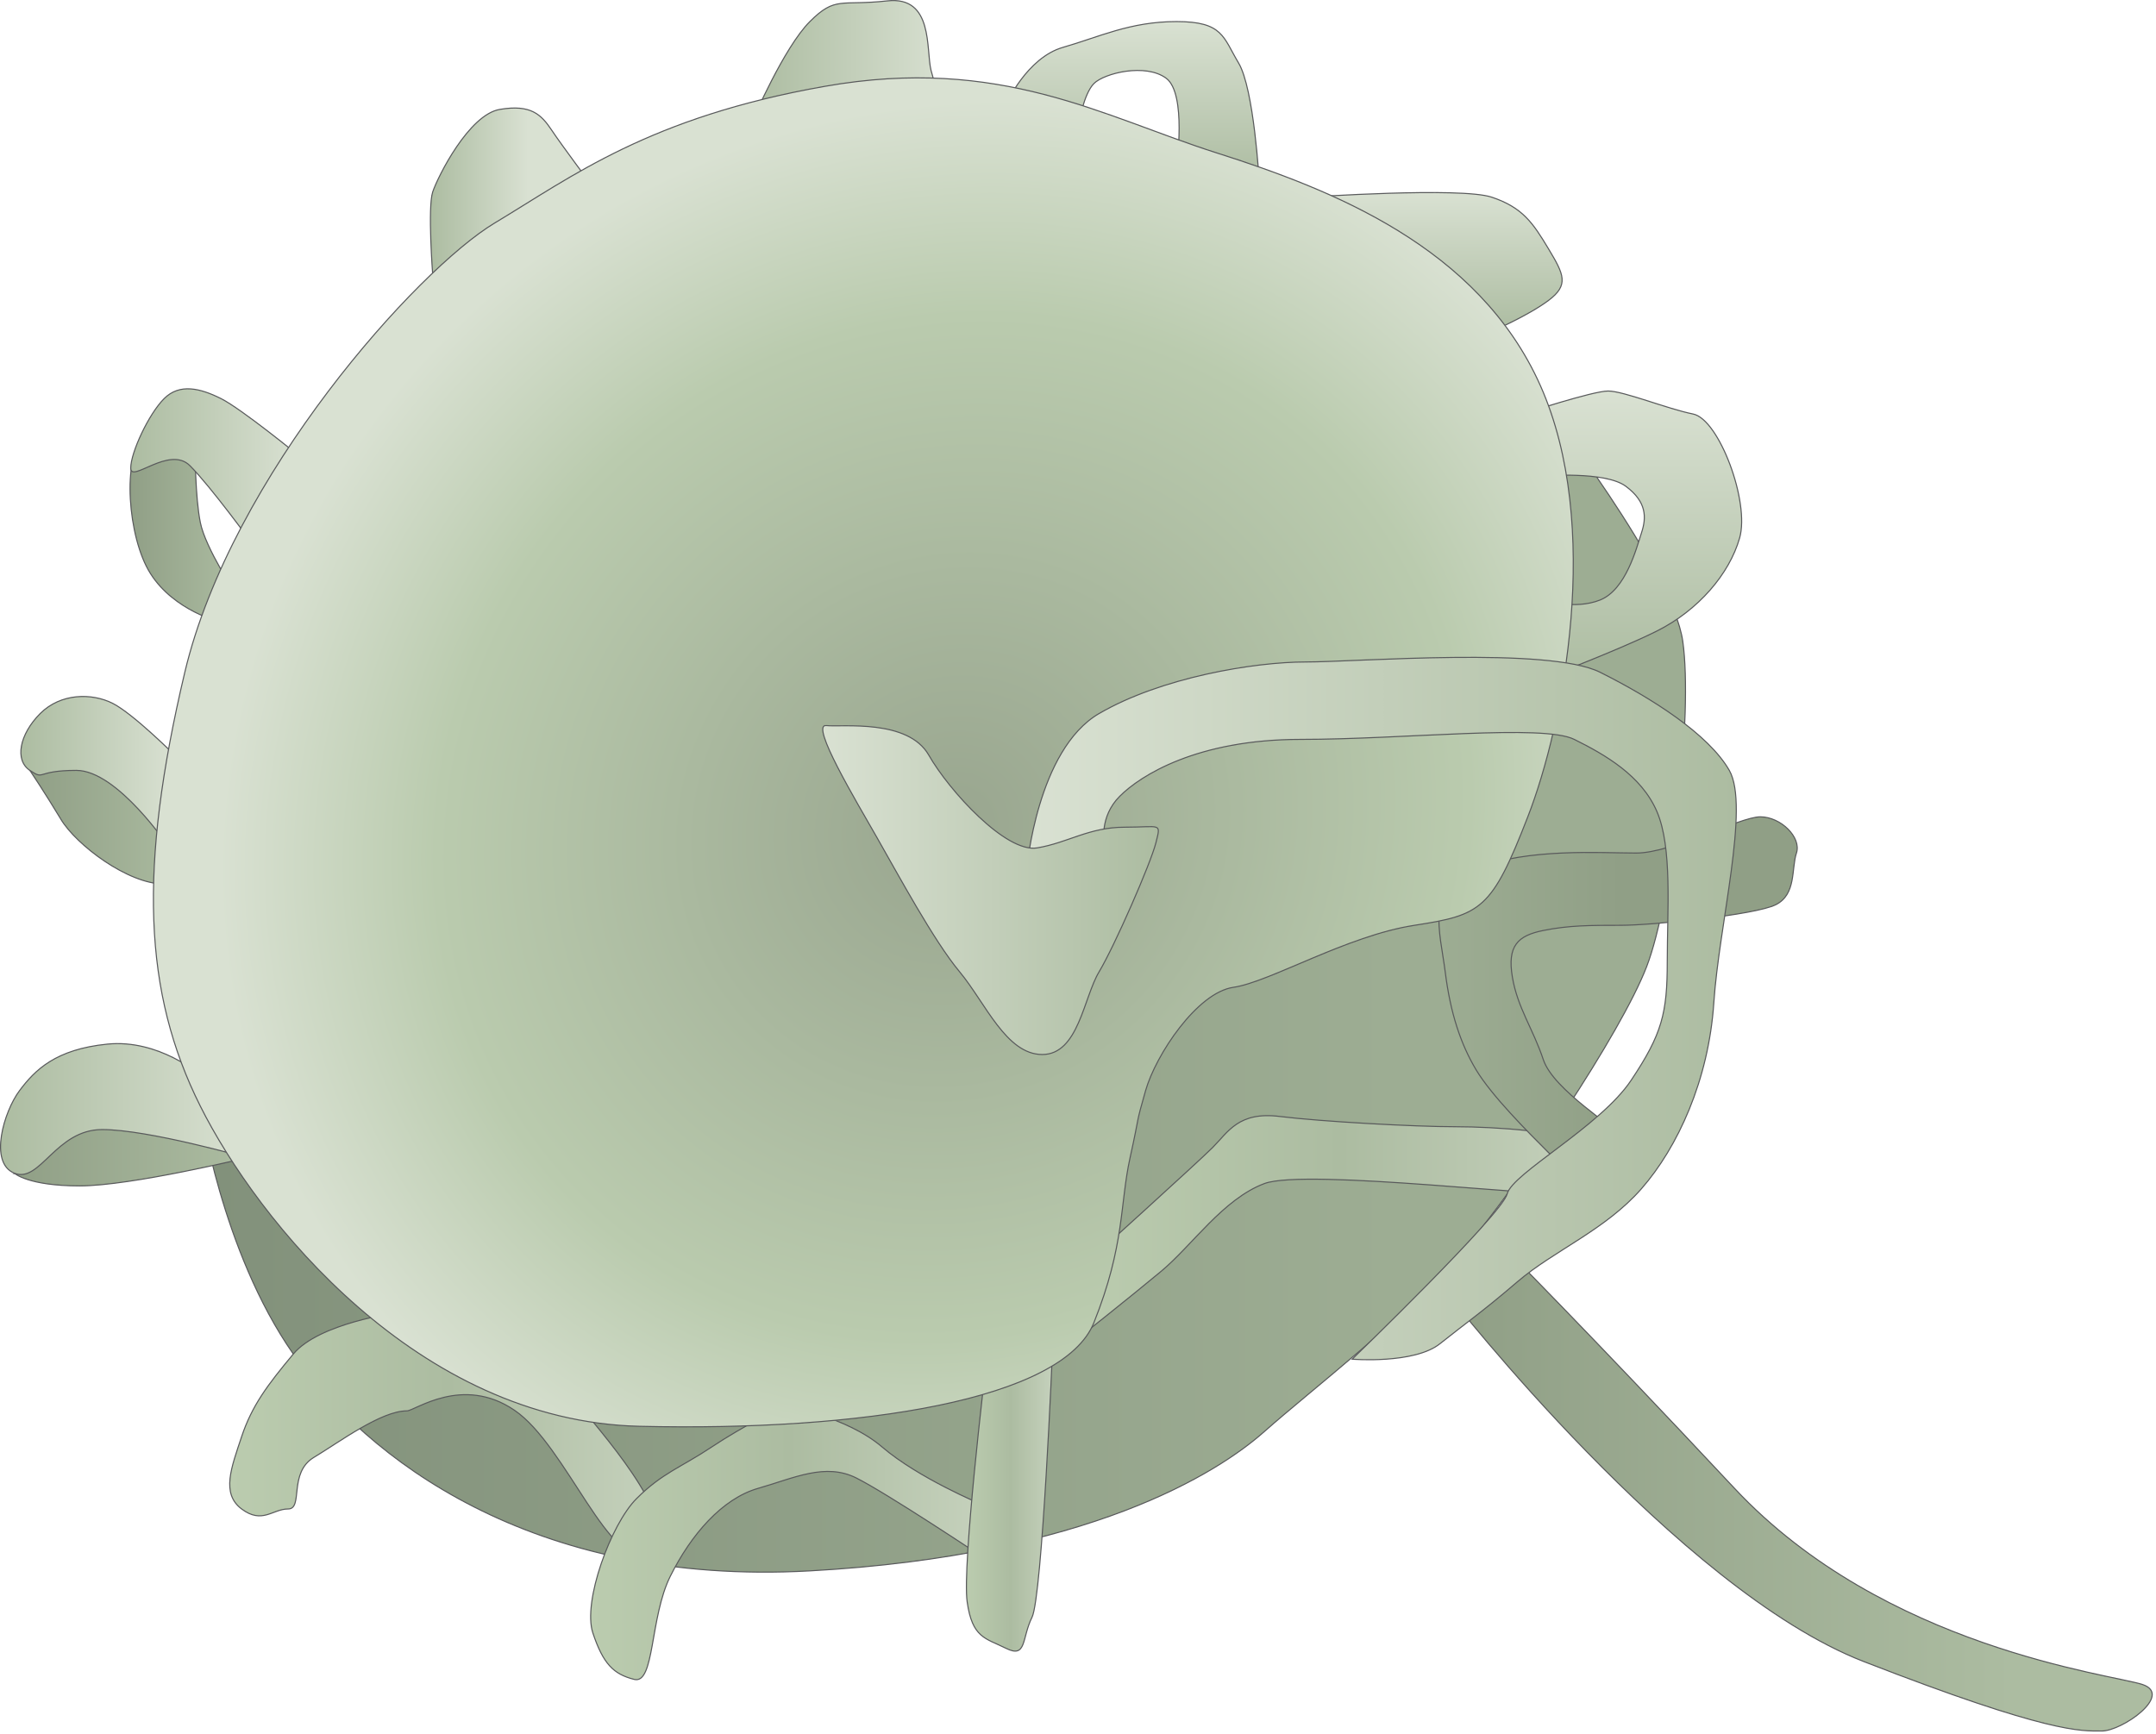 
        <svg xmlns:rdf="http://www.w3.org/1999/02/22-rdf-syntax-ns#" xmlns="http://www.w3.org/2000/svg" xmlns:cc="http://creativecommons.org/ns#" xmlns:xlink="http://www.w3.org/1999/xlink" xmlns:dc="http://purl.org/dc/elements/1.1/" x="0px" y="0px" width="501" height="403" viewBox="0 0 501 403" xml:space="preserve">
            <title>Pfiesteria piscicida (Dinoflagellate)</title>
            <desc xmlns:ian_image_library="https://ian.umces.edu/media-library/">
                <ian_image_library:title>Pfiesteria piscicida (Dinoflagellate)</ian_image_library:title>
                <ian_image_library:descr>Illustration of Pfiesteria piscicida (Dinoflagellate) , responsible for many harmful algal blooms in the 1980s and 1990s on the coast of North Carolina and Maryland. The species name piscicida means "fish-killer."</ian_image_library:descr>
                <ian_image_library:scene>
                    <ian_image_library:contains>microalgae, algae, Pfiesteria, Dinoflagellate, Protista, Dinoflagellata, Dinophyceae, Pfiesteriaceae, P. piscicida</ian_image_library:contains>
                    <ian_image_library:when>2004-03-05</ian_image_library:when>
                </ian_image_library:scene>
            </desc>
            
 <defs></defs>
 <linearGradient id="ian_symbols_c58854b5e7d054c405d2f48e1fcb4b91" y2="345.9" gradientUnits="userSpaceOnUse" x2="500.12" y1="345.9" x1="337.02">
  <stop stop-color="#909F86" offset=".006"/>
  <stop stop-color="#ACBCA1" offset=".803"/>
 </linearGradient>
 <path stroke="#58595B" stroke-width=".25" d="m488.38 402.31c-4.805 0-12.105.649-55.321-16.158-43.216-16.793-96.033-84.672-96.033-84.672l12.011-11.997s19.195 19.203 54.008 56.417c34.806 37.201 87.636 43.223 94.828 45.604 7.18 2.41-4.71 10.81-9.5 10.81z" fill="url(#ian_symbols_c58854b5e7d054c405d2f48e1fcb4b91)"/>
 <linearGradient id="ian_symbols_246ee0b8bb173af40159aa8f10bae1f2" y2="217.01" gradientUnits="userSpaceOnUse" x2="391.67" y1="217.01" x1="46.55">
  <stop stop-color="#82917B" offset=".006"/>
  <stop stop-color="#9DAD93" offset=".803"/>
 </linearGradient>
 <path stroke="#58595B" stroke-width=".25" d="m293.82 332.7c10.799-9.601 32.951-26.409 46.159-42.011 13.201-15.61 36.646-50.416 42.654-66.012 6.009-15.609 10.806-58.832 8.403-75.633-2.395-16.787-32.416-55.212-32.416-55.212l-28.791-25.197-283.27 188.44s4.804 33.602 21.598 57.615c16.814 24 55.232 54.001 120.04 50.402 64.8-3.59 94.83-22.81 105.63-32.4z" fill="url(#ian_symbols_246ee0b8bb173af40159aa8f10bae1f2)"/>
 <linearGradient id="ian_symbols_3ccd5c7a6099afe4d5566e1d2562aebd" y2="13.964" gradientUnits="userSpaceOnUse" x2="220.59" y1="13.964" x1="174.98">
  <stop stop-color="#ACBCA1" offset="0"/>
  <stop stop-color="#D9E1D2" offset="1"/>
 </linearGradient>
 <path stroke="#58595B" stroke-width=".25" d="m206.19.204c-10.806 1.198-12.004-1.19-17.999 4.811-6.015 5.995-13.207 22.789-13.207 22.789h45.611s-3.059-6.651-4.243-11.435c-1.21-4.811.64-17.355-10.16-16.165z" fill="url(#ian_symbols_3ccd5c7a6099afe4d5566e1d2562aebd)"/>
 <linearGradient id="ian_symbols_c554a9973b9691942d7d5f466a08e7a3" y2="44.463" gradientUnits="userSpaceOnUse" x2="137.76" y1="44.463" x1="100.02">
  <stop stop-color="#ACBCA1" offset="0"/>
  <stop stop-color="#D9E1D2" offset=".601"/>
 </linearGradient>
 <path stroke="#58595B" stroke-width=".25" d="m137.76 43.42s-7.192-9.602-9.594-13.214c-2.409-3.593-4.812-5.995-12.004-4.784-7.192 1.191-14.412 15.59-15.616 19.189-1.184 3.613 0 19.209 0 19.209l37.21-20.4z" fill="url(#ian_symbols_c554a9973b9691942d7d5f466a08e7a3)"/>
 <linearGradient id="ian_symbols_09d5528bdf31d014914d52715273bc7b" y2="42.209" gradientUnits="userSpaceOnUse" x2="263.21" y1="5.015" x1="263.21">
  <stop stop-color="#D9E1D2" offset=".006"/>
  <stop stop-color="#ACBCA1" offset="1"/>
 </linearGradient>
 <path stroke="#58595B" stroke-width=".25" d="m233.8 24.211s4.805-10.792 13.194-13.201c8.403-2.402 15.604-5.995 26.402-5.995 10.805 0 10.805 3.593 14.404 9.601 3.613 5.995 4.812 27.593 4.812 27.593l-19.216-3.593s2.401-16.807-2.382-20.414c-4.812-3.586-14.412-1.198-16.814 1.211-2.402 2.396-3.593 9.595-3.593 9.595l-16.8-4.797z" fill="url(#ian_symbols_09d5528bdf31d014914d52715273bc7b)"/>
 <linearGradient id="ian_symbols_77fbecdef78621e41969861c6e5dac19" y2="77.022" gradientUnits="userSpaceOnUse" x2="333.54" y1="44.755" x1="333.54">
  <stop stop-color="#D9E1D2" offset=".006"/>
  <stop stop-color="#ACBCA1" offset="1"/>
 </linearGradient>
 <path stroke="#58595B" stroke-width=".25" d="m304.07 45.822s35.354-2.402 42.56 0c7.199 2.402 9.595 5.995 13.201 12.003 3.606 5.995 4.804 8.397 0 12.003-4.811 3.6-13.201 7.192-13.201 7.192l-42.56-31.198z" fill="url(#ian_symbols_77fbecdef78621e41969861c6e5dac19)"/>
 <linearGradient id="ian_symbols_95008f43dd409234d1b82770c09dc820" y2="122.35" gradientUnits="userSpaceOnUse" x2="54.946" y1="122.35" x1="30.221">
  <stop stop-color="#909F86" offset="0"/>
  <stop stop-color="#ACBCA1" offset="1"/>
 </linearGradient>
 <path stroke="#58595B" stroke-width=".25" d="m50.149 144.24s-11.348-3.045-16.151-12.646c-4.804-9.608-5.446-28.161.535-30.563 6.008-2.409 10.806 3.6 10.806 3.6s0 10.806 1.211 16.801c1.197 6.008 8.396 16.814 8.396 16.814l-4.797 6z" fill="url(#ian_symbols_95008f43dd409234d1b82770c09dc820)"/>
 <linearGradient id="ian_symbols_c9018b6436bee6440dafe8ff6927d6f8" y2="191.06" gradientUnits="userSpaceOnUse" x2="43.713" y1="191.06" x1="6.94">
  <stop stop-color="#909F86" offset="0"/>
  <stop stop-color="#ACBCA1" offset="1"/>
 </linearGradient>
 <path stroke="#58595B" stroke-width=".25" d="m14.146 190.41c3.6 5.995 15.603 15.048 23.999 15.048 8.404 0 4.798-14.405 4.798-14.405l-21.604-14.392-14.399 2.38s3.593 5.36 7.206 11.36z" fill="url(#ian_symbols_c9018b6436bee6440dafe8ff6927d6f8)"/>
 <linearGradient id="ian_symbols_034f70c18ada5034c93dda1a7d546ede" y2="108.3" gradientUnits="userSpaceOnUse" x2="69.352" y1="108.3" x1="30.378">
  <stop stop-color="#ACBCA1" offset="0"/>
  <stop stop-color="#D9E1D2" offset="1"/>
 </linearGradient>
 <path stroke="#58595B" stroke-width=".25" d="m69.352 105.85s-13.207-10.806-17.998-13.215c-4.804-2.402-9.608-3.6-13.208 0-3.612 3.593-7.768 12.552-7.768 16.158 0 3.593 8.979-5.353 13.763-.555 4.798 4.804 14.405 18.012 14.405 18.012l10.806-20.4z" fill="url(#ian_symbols_034f70c18ada5034c93dda1a7d546ede)"/>
 <linearGradient id="ian_symbols_6d435da56e69918461d0463a1ba5b136" y2="266.35" gradientUnits="userSpaceOnUse" x2="57.356" y1="266.35" x1="3.341">
  <stop stop-color="#909F86" offset="0"/>
  <stop stop-color="#ACBCA1" offset="1"/>
 </linearGradient>
 <path stroke="#58595B" stroke-width=".25" d="m18.497 275.62c12.003 0 38.858-6.549 38.858-6.549l-28.804-11.99-25.211 15.59c.001 0 3.153 2.95 15.157 2.95z" fill="url(#ian_symbols_6d435da56e69918461d0463a1ba5b136)"/>
 <linearGradient id="ian_symbols_2a8b6496d6b5cee4c9636ccdb4aed414" y2="179.47" gradientUnits="userSpaceOnUse" x2="40.541" y1="179.47" x1="4.847">
  <stop stop-color="#ACBCA1" offset="0"/>
  <stop stop-color="#D9E1D2" offset="1"/>
 </linearGradient>
 <path stroke="#58595B" stroke-width=".25" d="m40.541 175.46s-9.608-9.608-14.398-12.017c-4.804-2.395-11.996-2.395-16.808 2.396-4.797 4.811-5.994 10.819-2.395 13.208 3.593 2.409 1.197 0 10.806 0 9.594 0 21.611 18.012 21.611 18.012l1.184-21.6z" fill="url(#ian_symbols_2a8b6496d6b5cee4c9636ccdb4aed414)"/>
 <linearGradient id="ian_symbols_270be8436e28163425f4031e8a17291f" y2="257.77" gradientUnits="userSpaceOnUse" x2="57.356" y1="257.77" x1=".125">
  <stop stop-color="#ACBCA1" offset="0"/>
  <stop stop-color="#D9E1D2" offset="1"/>
 </linearGradient>
 <path stroke="#58595B" stroke-width=".25" d="m46.55 249.86s-9.602-8.397-21.604-7.193c-12.011 1.198-16.808 5.995-20.407 10.806-3.606 4.791-7.206 16.794-1.197 19.196 5.994 2.402 9.594-10.143 20.399-10.143 10.793 0 33.615 6.543 33.615 6.543l-10.806-19.22z" fill="url(#ian_symbols_270be8436e28163425f4031e8a17291f)"/>
 <linearGradient id="ian_symbols_76fe3811c1b5c814d96cf4012fa9b725" y2="333.18" gradientUnits="userSpaceOnUse" x2="153.01" y1="333.18" x1="53.383">
  <stop stop-color="#BBCCAF" offset="0"/>
  <stop stop-color="#ACBCA1" offset=".511"/>
  <stop stop-color="#C5D1BC" offset="1"/>
 </linearGradient>
 <path stroke="#58595B" stroke-width=".25" d="m92.161 305.1s-18.019 2.388-24.014 9.601c-5.995 7.192-9.602 11.99-12.003 19.196-2.382 7.199-4.791 13.208 0 16.807 4.811 3.593 7.206 0 10.806 0s0-8.41 6.008-12.003c5.995-3.6 15.59-10.799 21.611-10.799 1.827 0 12.903-8.37 24.981-.142 12.098 8.201 22.396 38.046 31.11 32.904 8.715-5.163-9.161-25.671-15.494-33.418-6.36-7.77-43.009-22.15-43.009-22.15z" fill="url(#ian_symbols_76fe3811c1b5c814d96cf4012fa9b725)"/>
 <linearGradient id="ian_symbols_7f08876a2bd23b94f98a5057e3654b93" y2="158.65" gradientUnits="userSpaceOnUse" x2="379.27" y1="90.879" x1="379.27">
  <stop stop-color="#D9E1D2" offset=".006"/>
  <stop stop-color="#ACBCA1" offset="1"/>
 </linearGradient>
 <path stroke="#58595B" stroke-width=".25" d="m353.83 96.224s16.26-5.345 19.853-5.345c3.612 0 13.762 4.147 19.757 5.345 6.009 1.218 13.201 20.414 10.806 28.811-2.396 8.404-9.608 16.8-19.202 21.611-9.602 4.797-28.817 12.003-28.817 12.003l2.396-19.203s7.205 2.402 13.207 0c5.995-2.408 8.424-12.003 9.608-15.603 1.197-3.613 1.197-7.206-3.613-10.806-4.784-3.606-19.202-2.409-19.202-2.409l-4.81-14.406z" fill="url(#ian_symbols_7f08876a2bd23b94f98a5057e3654b93)"/>
 <linearGradient id="ian_symbols_cbf2b324bd2476f4510c29d09353bb62" y2="358.54" gradientUnits="userSpaceOnUse" x2="227.8" y1="358.54" x1="137.26">
  <stop stop-color="#BBCCAF" offset="0"/>
  <stop stop-color="#ACBCA1" offset=".511"/>
  <stop stop-color="#C5D1BC" offset="1"/>
 </linearGradient>
 <path stroke="#58595B" stroke-width=".25" d="m137.76 379.51c2.402 7.212 4.812 9.594 9.608 10.806 4.798 1.197 3.6-14.399 8.41-24.007 4.791-9.608 12.004-18.005 20.4-20.4 8.403-2.402 15.603-6.015 22.81-2.402 7.192 3.6 28.804 18.005 28.804 18.005v-12.003s-14.399-6.001-22.81-13.208-22.815-9.594-22.815-9.594-9.588 4.784-16.794 9.594c-7.192 4.797-11.455 5.995-17.464 12.003-5.99 5.99-12.54 23.98-10.15 31.2z" fill="url(#ian_symbols_cbf2b324bd2476f4510c29d09353bb62)"/>
 <linearGradient id="ian_symbols_fb760746f53b4e0465b9dda4aaba2237" y2="348.62" gradientUnits="userSpaceOnUse" x2="244.6" y1="348.62" x1="224.58">
  <stop stop-color="#BBCCAF" offset="0"/>
  <stop stop-color="#ACBCA1" offset=".511"/>
  <stop stop-color="#C5D1BC" offset="1"/>
 </linearGradient>
 <path stroke="#58595B" stroke-width=".25" d="m228.99 318.29s-5.454 45.625-4.242 54.021c1.197 8.404 4.242 8.404 9.053 10.792 4.805 2.395 3.6-2.389 6.002-7.193 2.396-4.804 4.79-62.425 4.79-62.425l-15.6 4.81z" fill="url(#ian_symbols_fb760746f53b4e0465b9dda4aaba2237)"/>
 <linearGradient id="ian_symbols_2e140fa161a88e949914dbc328b3e24f" y2="285.14" gradientUnits="userSpaceOnUse" x2="370.2" y1="285.14" x1="250.61">
  <stop stop-color="#BBCCAF" offset="0"/>
  <stop stop-color="#ACBCA1" offset=".511"/>
  <stop stop-color="#C5D1BC" offset="1"/>
 </linearGradient>
 <path stroke="#58595B" stroke-width=".25" d="m252.99 293.07s25.218-22.795 28.817-26.395c3.593-3.6 5.994-8.403 15.603-7.192 9.608 1.184 31.22 2.382 40.814 2.382 9.601 0 25.211 1.211 28.804 3.613 3.6 2.402 4.797 10.792 0 12.003-4.798 1.198-63.609-5.995-73.211-2.409-9.615 3.606-16.808 14.412-24.014 20.407-7.205 6.002-19.195 15.495-19.195 15.495l2.39-17.91z" fill="url(#ian_symbols_2e140fa161a88e949914dbc328b3e24f)"/>
 <linearGradient id="ian_symbols_bb79a1ed122ab1c421f418afd02d25cd" y2="231.26" gradientUnits="userSpaceOnUse" x2="417.63" y1="231.26" x1="334.38">
  <stop stop-color="#9DAD93" offset="0"/>
  <stop stop-color="#909F86" offset=".511"/>
  <stop stop-color="#909F86" offset="1"/>
 </linearGradient>
 <path stroke="#58595B" stroke-width=".25" d="m335.83 225.86c1.197 9.608 3.6 16.807 7.192 22.802 3.613 6.008 12.004 14.412 16.814 19.216 4.804 4.791 10.799 4.791 15.609 4.791 4.791 0 2.409-5.995 1.184-8.397-1.184-2.409-15.589-10.799-18.004-17.999-2.396-7.206-5.988-12.017-7.193-19.216-1.197-7.192 1.205-9.602 7.193-10.799 6.015-1.205 10.818-1.205 18.004-1.205 7.22 0 31.22-2.381 36.03-4.791 4.791-2.402 3.593-8.396 4.791-12.003 1.204-3.613-3.606-8.417-8.403-8.417-4.798 0-20.414 8.417-28.811 8.417-8.404 0-25.211-1.205-37.215 3.593-11.99 4.82-8.39 14.42-7.19 24.02z" fill="url(#ian_symbols_bb79a1ed122ab1c421f418afd02d25cd)"/>
 <radialGradient id="ian_symbols_1f208f7d90ad89444541160a65400175" gradientUnits="userSpaceOnUse" cy="192.18" cx="221.41" gradientTransform="matrix(.75 -.661 .622 .705 -64.122 203.1)" r="178.73">
  <stop stop-color="#9AA790" offset=".029"/>
  <stop stop-color="#BACBAE" offset=".69"/>
  <stop stop-color="#D9E1D2" offset=".978"/>
 </radialGradient>
 <path stroke="#58595B" stroke-width=".25" d="m114.97 51.817c-18.012 10.819-61.207 58.812-72.026 104.43-10.806 45.611-9.608 74.429 3.606 100.84 13.194 26.396 50.408 73.204 102.02 74.402 51.619 1.211 98.428-6.103 105.63-24.102 7.206-18.005 6.009-27.504 8.397-38.31 2.395-10.806 1.197-7.206 3.605-15.597 2.402-8.396 12.004-22.802 20.4-24.013 8.404-1.198 26.409-12.003 42.025-14.405 15.582-2.409 17.998-3.593 26.389-25.211 8.417-21.604 17.361-67.757 2.956-100.17-14.398-32.404-48.771-45.72-75.18-54.123-26.395-8.397-50.313-22.708-91.12-15.495-40.81 7.194-58.7 20.95-76.7 31.755z" fill="url(#ian_symbols_1f208f7d90ad89444541160a65400175)"/>
 <linearGradient id="ian_symbols_0876d98397669f14c9aad9504ea96fe2" y2="234.4" gradientUnits="userSpaceOnUse" x2="403.48" y1="234.4" x1="238.61">
  <stop stop-color="#D9E1D2" offset=".006"/>
  <stop stop-color="#ACBCA1" offset="1"/>
 </linearGradient>
 <path stroke="#58595B" stroke-width=".25" d="m255.4 165.84c14.405-8.397 36.017-11.99 48.021-11.99 12.003 0 56.41-3.6 68.406 2.395 12.017 6.002 25.211 14.405 30.021 22.802 4.791 8.411-2.415 36.01-3.6 54.028-1.211 17.998-8.41 33.601-16.813 43.196-8.397 9.608-20.4 14.412-28.804 21.611-8.418 7.213-11.997 9.601-18.005 14.405-5.995 4.79-20.414 3.606-20.414 3.606s34.819-33.628 36.017-38.412c1.197-4.811 21.598-15.616 28.804-26.409 7.213-10.806 8.397-15.603 8.397-27.606s1.197-26.409-2.389-34.813c-3.606-8.41-12.004-13.221-19.217-16.807-7.205-3.606-39.603 0-63.615 0-24 0-37.215 8.397-41.998 13.208-4.812 4.791-3.606 10.806-3.606 10.806l-17.998 5.995s2.39-27.61 16.79-36.02z" fill="url(#ian_symbols_0876d98397669f14c9aad9504ea96fe2)"/>
 <linearGradient id="ian_symbols_e8752e1192282384e1671791fb31bb51" y2="206.85" gradientUnits="userSpaceOnUse" x2="269.18" y1="206.85" x1="191.19">
  <stop stop-color="#D9E1D2" offset=".006"/>
  <stop stop-color="#ACBCA1" offset="1"/>
 </linearGradient>
 <path stroke="#58595B" stroke-width=".25" d="m191.98 168.63c-3.797-.386 7.01 17.626 11.8 26.023 4.811 8.403 13.208 24.02 19.216 31.212 5.995 7.213 10.806 19.216 19.203 19.216 8.41 0 9.601-13.215 13.2-19.216 3.6-5.995 12.004-25.204 13.208-30.001 1.197-4.811 1.197-3.613-7.199-3.613-8.417 0-13.201 3.613-20.414 4.811-7.192 1.205-20.406-13.208-25.19-21.598-4.83-8.41-20.03-6.45-23.83-6.83z" fill="url(#ian_symbols_e8752e1192282384e1671791fb31bb51)"/>
</svg>
